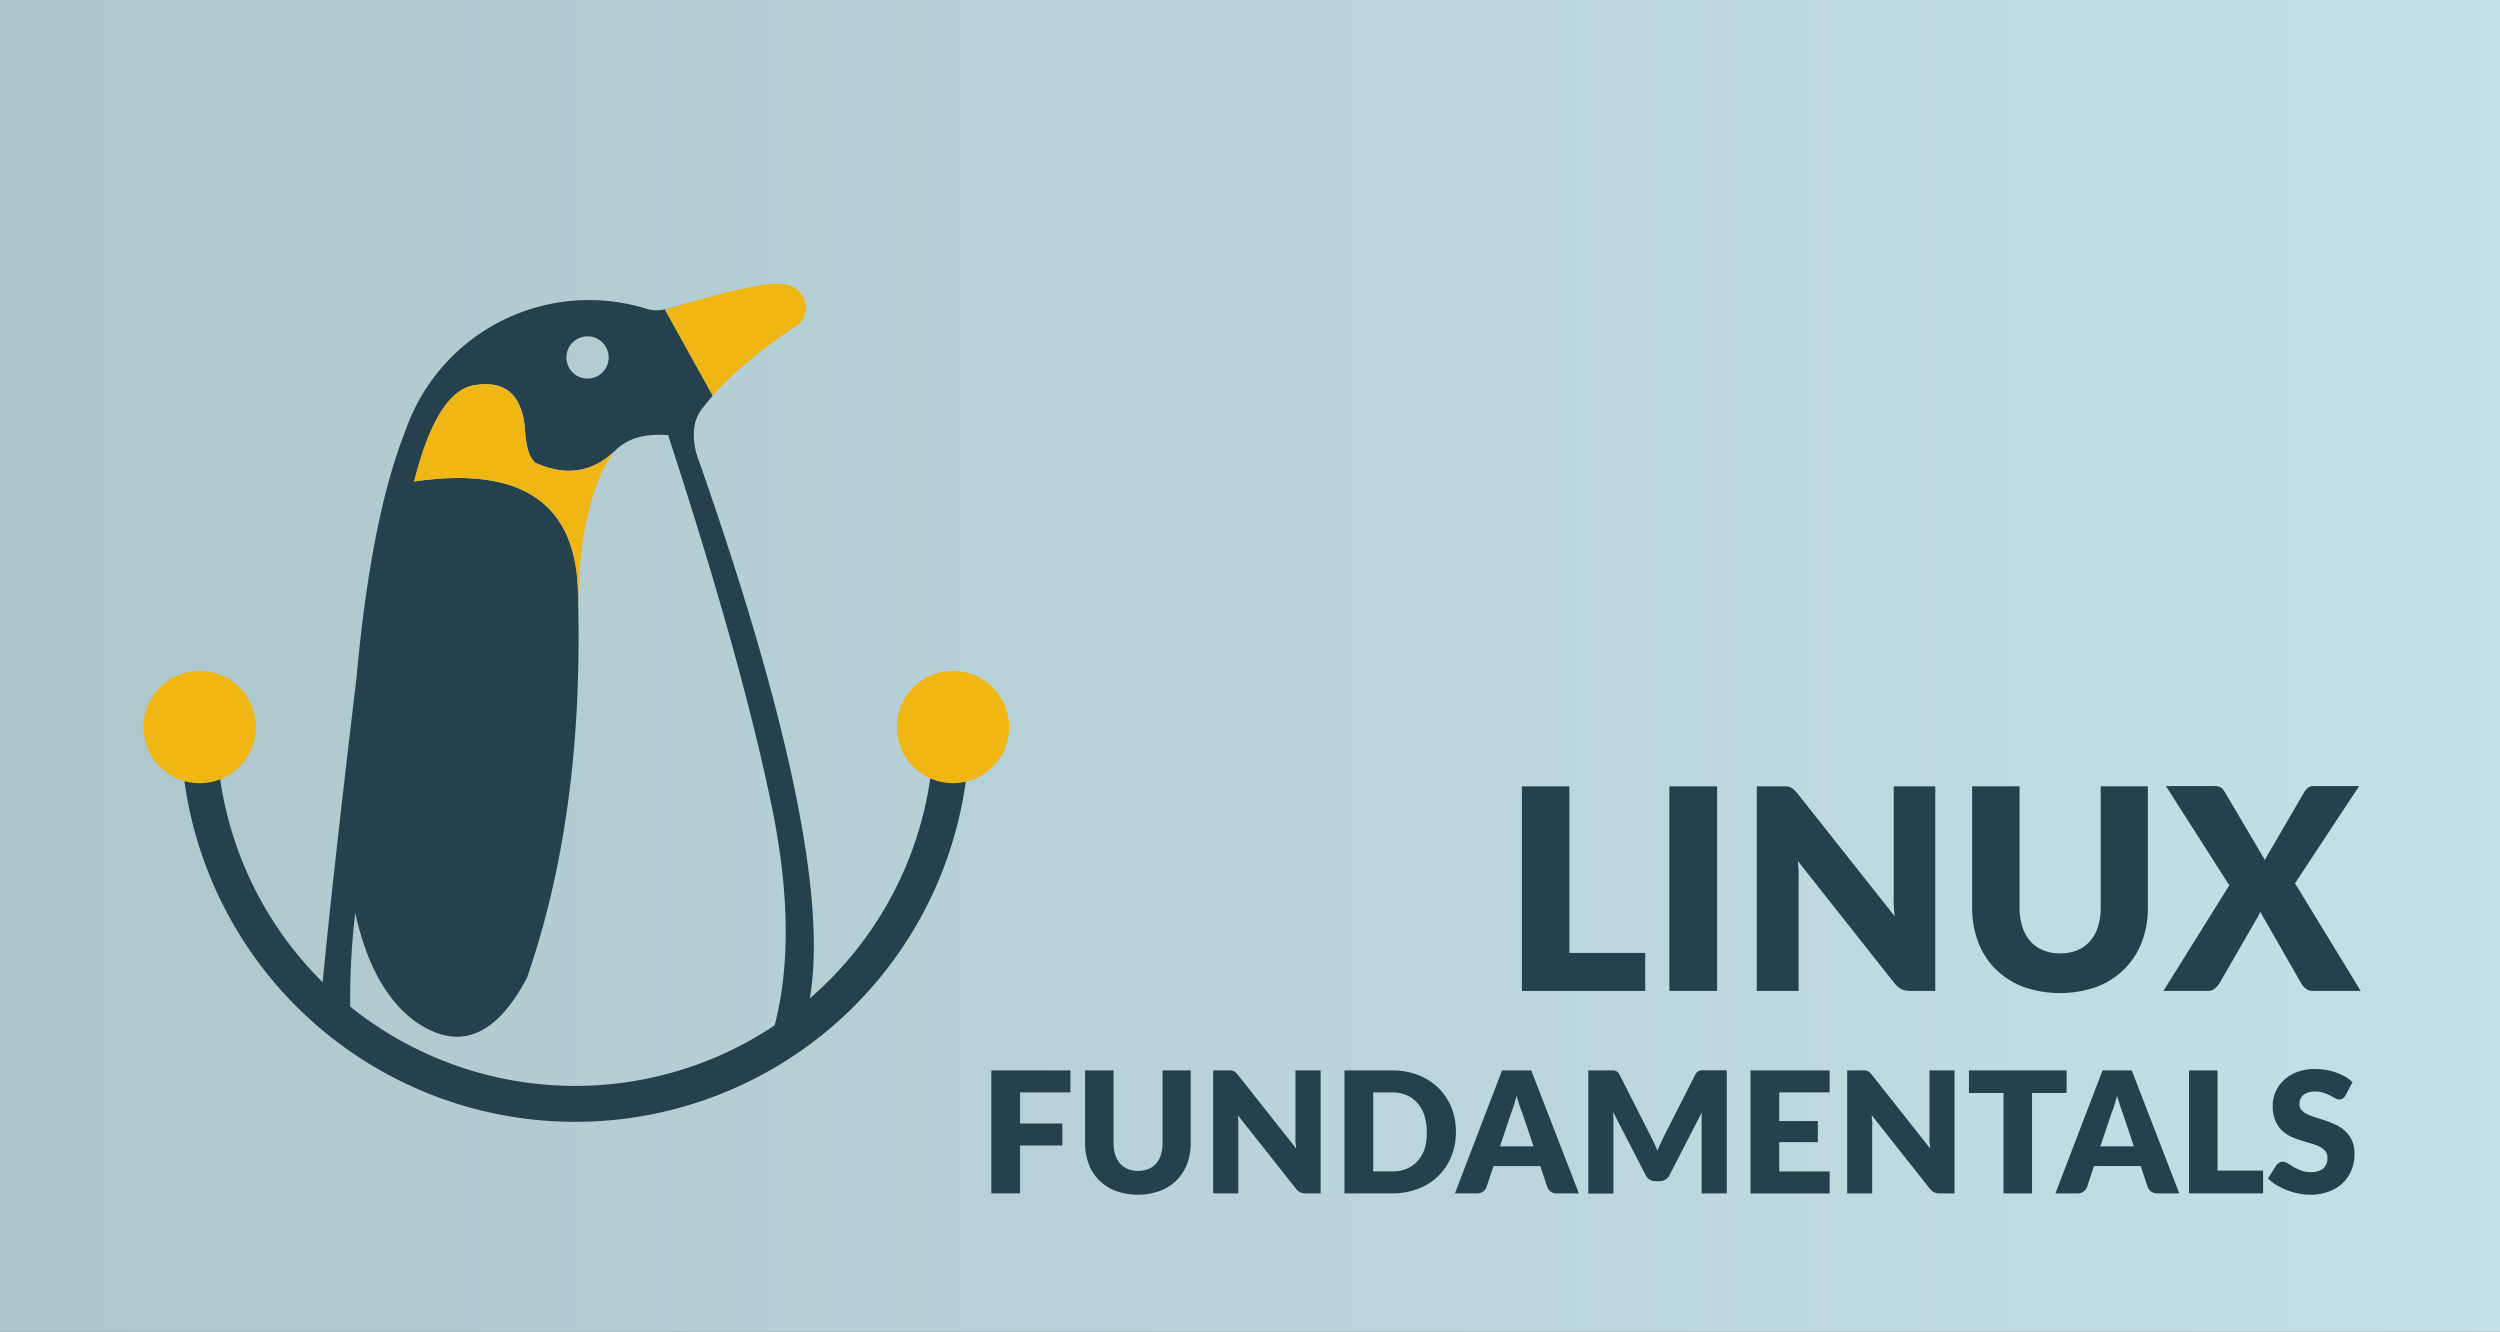 <svg id="Layer_1" data-name="Layer 1" xmlns="http://www.w3.org/2000/svg" xmlns:xlink="http://www.w3.org/1999/xlink" viewBox="0 0 355 189.11"><rect x="0" y="0" width="355" height="189.11" fill="#808080" stroke="none"/><defs><style>.cls-1{fill:url(#linear-gradient);}.cls-2{fill:none;}.cls-3{fill:#25414d;}.cls-4{fill:#efb614;}</style><linearGradient id="linear-gradient" x1="-5.97" y1="95.27" x2="359.01" y2="95.27" gradientUnits="userSpaceOnUse"><stop offset="0" stop-color="#adc6cc"/><stop offset="1" stop-color="#c4e1e8"/><stop offset="1" stop-color="#fff"/></linearGradient></defs><title>LINUXFundamentals_Large</title><rect class="cls-1" x="-5.97" y="-1.53" width="364.98" height="193.59"/><path class="cls-2" d="M83.43,53.8a3,3,0,1,0-3-3A3,3,0,0,0,83.43,53.8Z"/><path class="cls-2" d="M94.87,61.79c-3.39-.26-5.92.5-7.61,2.3q-4.92,6.84-5.15,22.21.65,29.76-7.28,52.57Q68.17,151.53,58.9,145q-6.1-4.56-8.44-15.4a102.62,102.62,0,0,0-.72,13.32A50.95,50.95,0,0,0,110,145.6q3.36-13-.54-31.66Q105.23,93.47,94.87,61.79Z"/><path class="cls-3" d="M132.62,103.26A50.84,50.84,0,0,1,115,141.76q3.63-21.25-16.12-77.37c-.71-2.76-.38-5,1-6.58.41-.53.85-1.07,1.33-1.62h0L94.43,43.92l3.27-1c-1,.3-2.14.62-3.29,1a4.94,4.94,0,0,1-2.86-.15,27.58,27.58,0,0,0-32.44,13.8,27,27,0,0,0-1.54,3.61q-4.87,12.24-6.94,35-3.51,29.48-4.81,43.3a50.79,50.79,0,0,1-15.08-36.18H25.67a56,56,0,1,0,112,0ZM83.43,47.76a3,3,0,1,1-3,3A3,3,0,0,1,83.43,47.76ZM110,145.6a50.95,50.95,0,0,1-60.27-2.66,102.62,102.62,0,0,1,.72-13.32Q52.8,140.45,58.9,145q9.27,6.51,15.93-6.15,7.92-22.82,7.28-52.57h0c0-.54,0-1.08,0-1.62Q81.95,65,58.83,68.37q3.3-13.05,8.76-13.7,6.18-.95,6.94,5.92c.12,2.7.63,4.41,1.51,5.13q6.45,2.9,11.22-1.63c1.69-1.8,4.22-2.56,7.61-2.3q10.35,31.68,14.6,52.15Q113.39,132.59,110,145.6Z"/><path class="cls-4" d="M76,65.72c-.88-.72-1.39-2.43-1.51-5.13q-.77-6.87-6.94-5.92-5.48.64-8.76,13.7Q82,65,82.07,84.67c0,.54,0,1.08,0,1.62h0q.23-15.36,5.15-22.21Q82.49,68.62,76,65.72Z"/><path class="cls-4" d="M101.21,56.18h0a44,44,0,0,1,3.87-3.84A76.59,76.59,0,0,1,113.5,46a3.32,3.32,0,0,0-2.23-5.62Q108.6,39.85,97.7,43l-3.27,1Z"/><circle class="cls-4" cx="28.35" cy="103.24" r="7.98"/><circle class="cls-4" cx="135.32" cy="103.24" r="7.98"/><path class="cls-3" d="M233.62,135.32v5.39H216.11V111.66h6.74v23.66Z"/><path class="cls-3" d="M243.83,140.71h-6.78V111.66h6.78Z"/><path class="cls-3" d="M274.81,111.66v29.05H271.3a3.19,3.19,0,0,1-1.31-.25,3.23,3.23,0,0,1-1-.87l-13.7-17.33c.05.52.09,1,.11,1.51s0,.94,0,1.36v15.58h-5.94V111.66H253c.29,0,.53,0,.73,0a1.79,1.79,0,0,1,.54.16,1.81,1.81,0,0,1,.46.3,7.17,7.17,0,0,1,.5.54l13.82,17.45c-.07-.56-.12-1.1-.14-1.63s0-1,0-1.48V111.66Z"/><path class="cls-3" d="M292.55,135.38a6.19,6.19,0,0,0,2.43-.45,4.85,4.85,0,0,0,1.8-1.28,5.72,5.72,0,0,0,1.13-2.05,8.84,8.84,0,0,0,.39-2.74v-17.2H305v17.2a13.44,13.44,0,0,1-.86,4.91,11,11,0,0,1-2.48,3.84,11.25,11.25,0,0,1-3.93,2.52,15.72,15.72,0,0,1-10.43,0,11.25,11.25,0,0,1-3.93-2.52,10.71,10.71,0,0,1-2.47-3.84,13.65,13.65,0,0,1-.86-4.91v-17.2h6.74v17.18a8.84,8.84,0,0,0,.39,2.74,5.7,5.7,0,0,0,1.13,2.06,4.88,4.88,0,0,0,1.8,1.29A6.18,6.18,0,0,0,292.55,135.38Z"/><path class="cls-3" d="M335.22,140.71h-6.74a1.67,1.67,0,0,1-1.06-.32,2.46,2.46,0,0,1-.65-.76l-5.83-10.17a3.84,3.84,0,0,1-.35.76l-5.43,9.41a4.48,4.48,0,0,1-.65.74,1.46,1.46,0,0,1-1,.34h-6.3l9.35-15-9-14.09h6.74a2.13,2.13,0,0,1,1,.16,1.59,1.59,0,0,1,.55.57l5.78,9.79c.07-.17.15-.34.23-.5s.18-.32.29-.49l5.07-8.7a2.16,2.16,0,0,1,.58-.64,1.44,1.44,0,0,1,.77-.19H335l-9.11,13.81Z"/><path class="cls-3" d="M144.85,155.12v4.42h6v3.12h-6v6.8h-4.08V152H152v3.12Z"/><path class="cls-3" d="M161.63,166.26a3.76,3.76,0,0,0,1.46-.27,3.09,3.09,0,0,0,1.08-.77,3.49,3.49,0,0,0,.68-1.23,5.62,5.62,0,0,0,.23-1.65V152h4v10.34a8.06,8.06,0,0,1-.52,2.95,6.52,6.52,0,0,1-3.85,3.82,9.37,9.37,0,0,1-6.27,0,6.69,6.69,0,0,1-2.36-1.51,6.5,6.5,0,0,1-1.48-2.31,8.06,8.06,0,0,1-.52-2.95V152h4.05v10.33a5.51,5.51,0,0,0,.23,1.64,3.61,3.61,0,0,0,.68,1.24,3,3,0,0,0,1.08.78A3.76,3.76,0,0,0,161.63,166.26Z"/><path class="cls-3" d="M187.53,152v17.46h-2.11a1.81,1.81,0,0,1-.78-.15,1.78,1.78,0,0,1-.63-.53l-8.23-10.41c0,.32.05.62.06.91s0,.56,0,.82v9.36h-3.57V152h2.13a2.81,2.81,0,0,1,.45,0,.85.85,0,0,1,.32.09,1,1,0,0,1,.28.18l.3.32,8.3,10.49c0-.34-.07-.66-.09-1s0-.61,0-.89V152Z"/><path class="cls-3" d="M206.74,160.72a9.23,9.23,0,0,1-.65,3.49,8.1,8.1,0,0,1-4.7,4.59,10,10,0,0,1-3.7.66h-6.78V152h6.78a10,10,0,0,1,3.7.66,8.49,8.49,0,0,1,2.86,1.82,8.3,8.3,0,0,1,1.84,2.76A9.25,9.25,0,0,1,206.74,160.72Zm-4.14,0a7.36,7.36,0,0,0-.34-2.33,4.86,4.86,0,0,0-1-1.77,4.09,4.09,0,0,0-1.54-1.11,5.23,5.23,0,0,0-2.07-.39H195v11.22h2.71a5.23,5.23,0,0,0,2.07-.39,4.2,4.2,0,0,0,1.54-1.11,5,5,0,0,0,1-1.77A7.45,7.45,0,0,0,202.6,160.72Z"/><path class="cls-3" d="M224.2,169.46h-3.14a1.38,1.38,0,0,1-.85-.25,1.46,1.46,0,0,1-.49-.63l-1-3h-6.64l-1,3a1.5,1.5,0,0,1-.47.61,1.33,1.33,0,0,1-.85.27h-3.16L213.29,152h4.15Zm-6.44-6.68L216.15,158c-.12-.3-.25-.66-.39-1.07s-.27-.86-.41-1.33c-.11.48-.24.93-.38,1.35s-.26.77-.38,1.08L213,162.78Z"/><path class="cls-3" d="M245.2,152v17.46h-3.57v-10c0-.23,0-.49,0-.76s0-.54.07-.82l-4.64,9a1.42,1.42,0,0,1-.58.63,1.54,1.54,0,0,1-.83.22h-.55a1.54,1.54,0,0,1-.83-.22,1.42,1.42,0,0,1-.58-.63l-4.64-9,.06.85c0,.27,0,.53,0,.76v10h-3.57V152h3.56a1.2,1.2,0,0,1,.35.08.84.84,0,0,1,.28.18,1.26,1.26,0,0,1,.25.35l4.49,8.86c.16.3.31.62.46.94s.29.67.43,1c.13-.35.27-.7.42-1s.31-.65.47-1l4.48-8.82a1.51,1.51,0,0,1,.25-.35.84.84,0,0,1,.28-.18,1.2,1.2,0,0,1,.35-.08h3.56Z"/><path class="cls-3" d="M252.65,155.12v4.07h5.48v3h-5.48v4.16h7.16v3.12H248.57V152h11.24v3.12Z"/><path class="cls-3" d="M277.54,152v17.46h-2.11a1.81,1.81,0,0,1-.78-.15,2,2,0,0,1-.63-.53l-8.23-10.41c0,.32,0,.62.06.91s0,.56,0,.82v9.36H262.3V152h2.13a2.81,2.81,0,0,1,.45,0,.85.85,0,0,1,.32.09,1,1,0,0,1,.28.18l.3.32,8.3,10.49c0-.34-.07-.66-.09-1s0-.61,0-.89V152Z"/><path class="cls-3" d="M293.46,155.21h-4.91v14.25H284.5V155.21h-4.91V152h13.87Z"/><path class="cls-3" d="M309.46,169.46h-3.14a1.41,1.41,0,0,1-.85-.25,1.54,1.54,0,0,1-.49-.63l-1-3h-6.63l-1,3a1.45,1.45,0,0,1-.48.61,1.32,1.32,0,0,1-.84.27h-3.16L298.56,152h4.15ZM303,162.78,301.41,158c-.12-.3-.25-.66-.38-1.07s-.27-.86-.41-1.33c-.12.48-.25.93-.38,1.35s-.26.77-.39,1.08l-1.6,4.75Z"/><path class="cls-3" d="M321.36,166.22v3.24H310.84V152h4.05v14.22Z"/><path class="cls-3" d="M333.06,155.55a1.48,1.48,0,0,1-.38.43.88.88,0,0,1-.51.14,1.3,1.3,0,0,1-.59-.17l-.72-.39a6.54,6.54,0,0,0-.91-.39,3.91,3.91,0,0,0-1.18-.17,2.53,2.53,0,0,0-1.69.48,1.66,1.66,0,0,0-.56,1.31,1.2,1.2,0,0,0,.34.88,2.83,2.83,0,0,0,.88.6,10.88,10.88,0,0,0,1.24.46c.47.14.95.29,1.43.47a12.87,12.87,0,0,1,1.44.6,4.77,4.77,0,0,1,1.24.89A4.08,4.08,0,0,1,334,162a4.68,4.68,0,0,1,.34,1.86,6.11,6.11,0,0,1-.42,2.27,5.3,5.3,0,0,1-1.22,1.83,5.52,5.52,0,0,1-2,1.24,7.38,7.38,0,0,1-2.66.45,8.74,8.74,0,0,1-1.66-.17,10.14,10.14,0,0,1-1.63-.47,10.3,10.3,0,0,1-1.49-.73,6.79,6.79,0,0,1-1.21-.93l1.2-1.9a1.25,1.25,0,0,1,.38-.34,1,1,0,0,1,.51-.14,1.36,1.36,0,0,1,.72.23l.83.51a7,7,0,0,0,1.06.5,4,4,0,0,0,1.41.23,2.73,2.73,0,0,0,1.72-.49,1.87,1.87,0,0,0,.61-1.54,1.42,1.42,0,0,0-.34-1,2.57,2.57,0,0,0-.88-.64,8.86,8.86,0,0,0-1.24-.44c-.46-.13-.94-.27-1.42-.43a9.26,9.26,0,0,1-1.43-.57,4.58,4.58,0,0,1-1.24-.9,4.14,4.14,0,0,1-.88-1.39,5.56,5.56,0,0,1-.34-2.05,4.93,4.93,0,0,1,.4-1.92,4.85,4.85,0,0,1,1.16-1.66,5.66,5.66,0,0,1,1.88-1.17,7,7,0,0,1,2.56-.44,9,9,0,0,1,1.56.13,7.23,7.23,0,0,1,1.44.37,8.3,8.3,0,0,1,1.28.58,6,6,0,0,1,1.06.78Z"/></svg>
